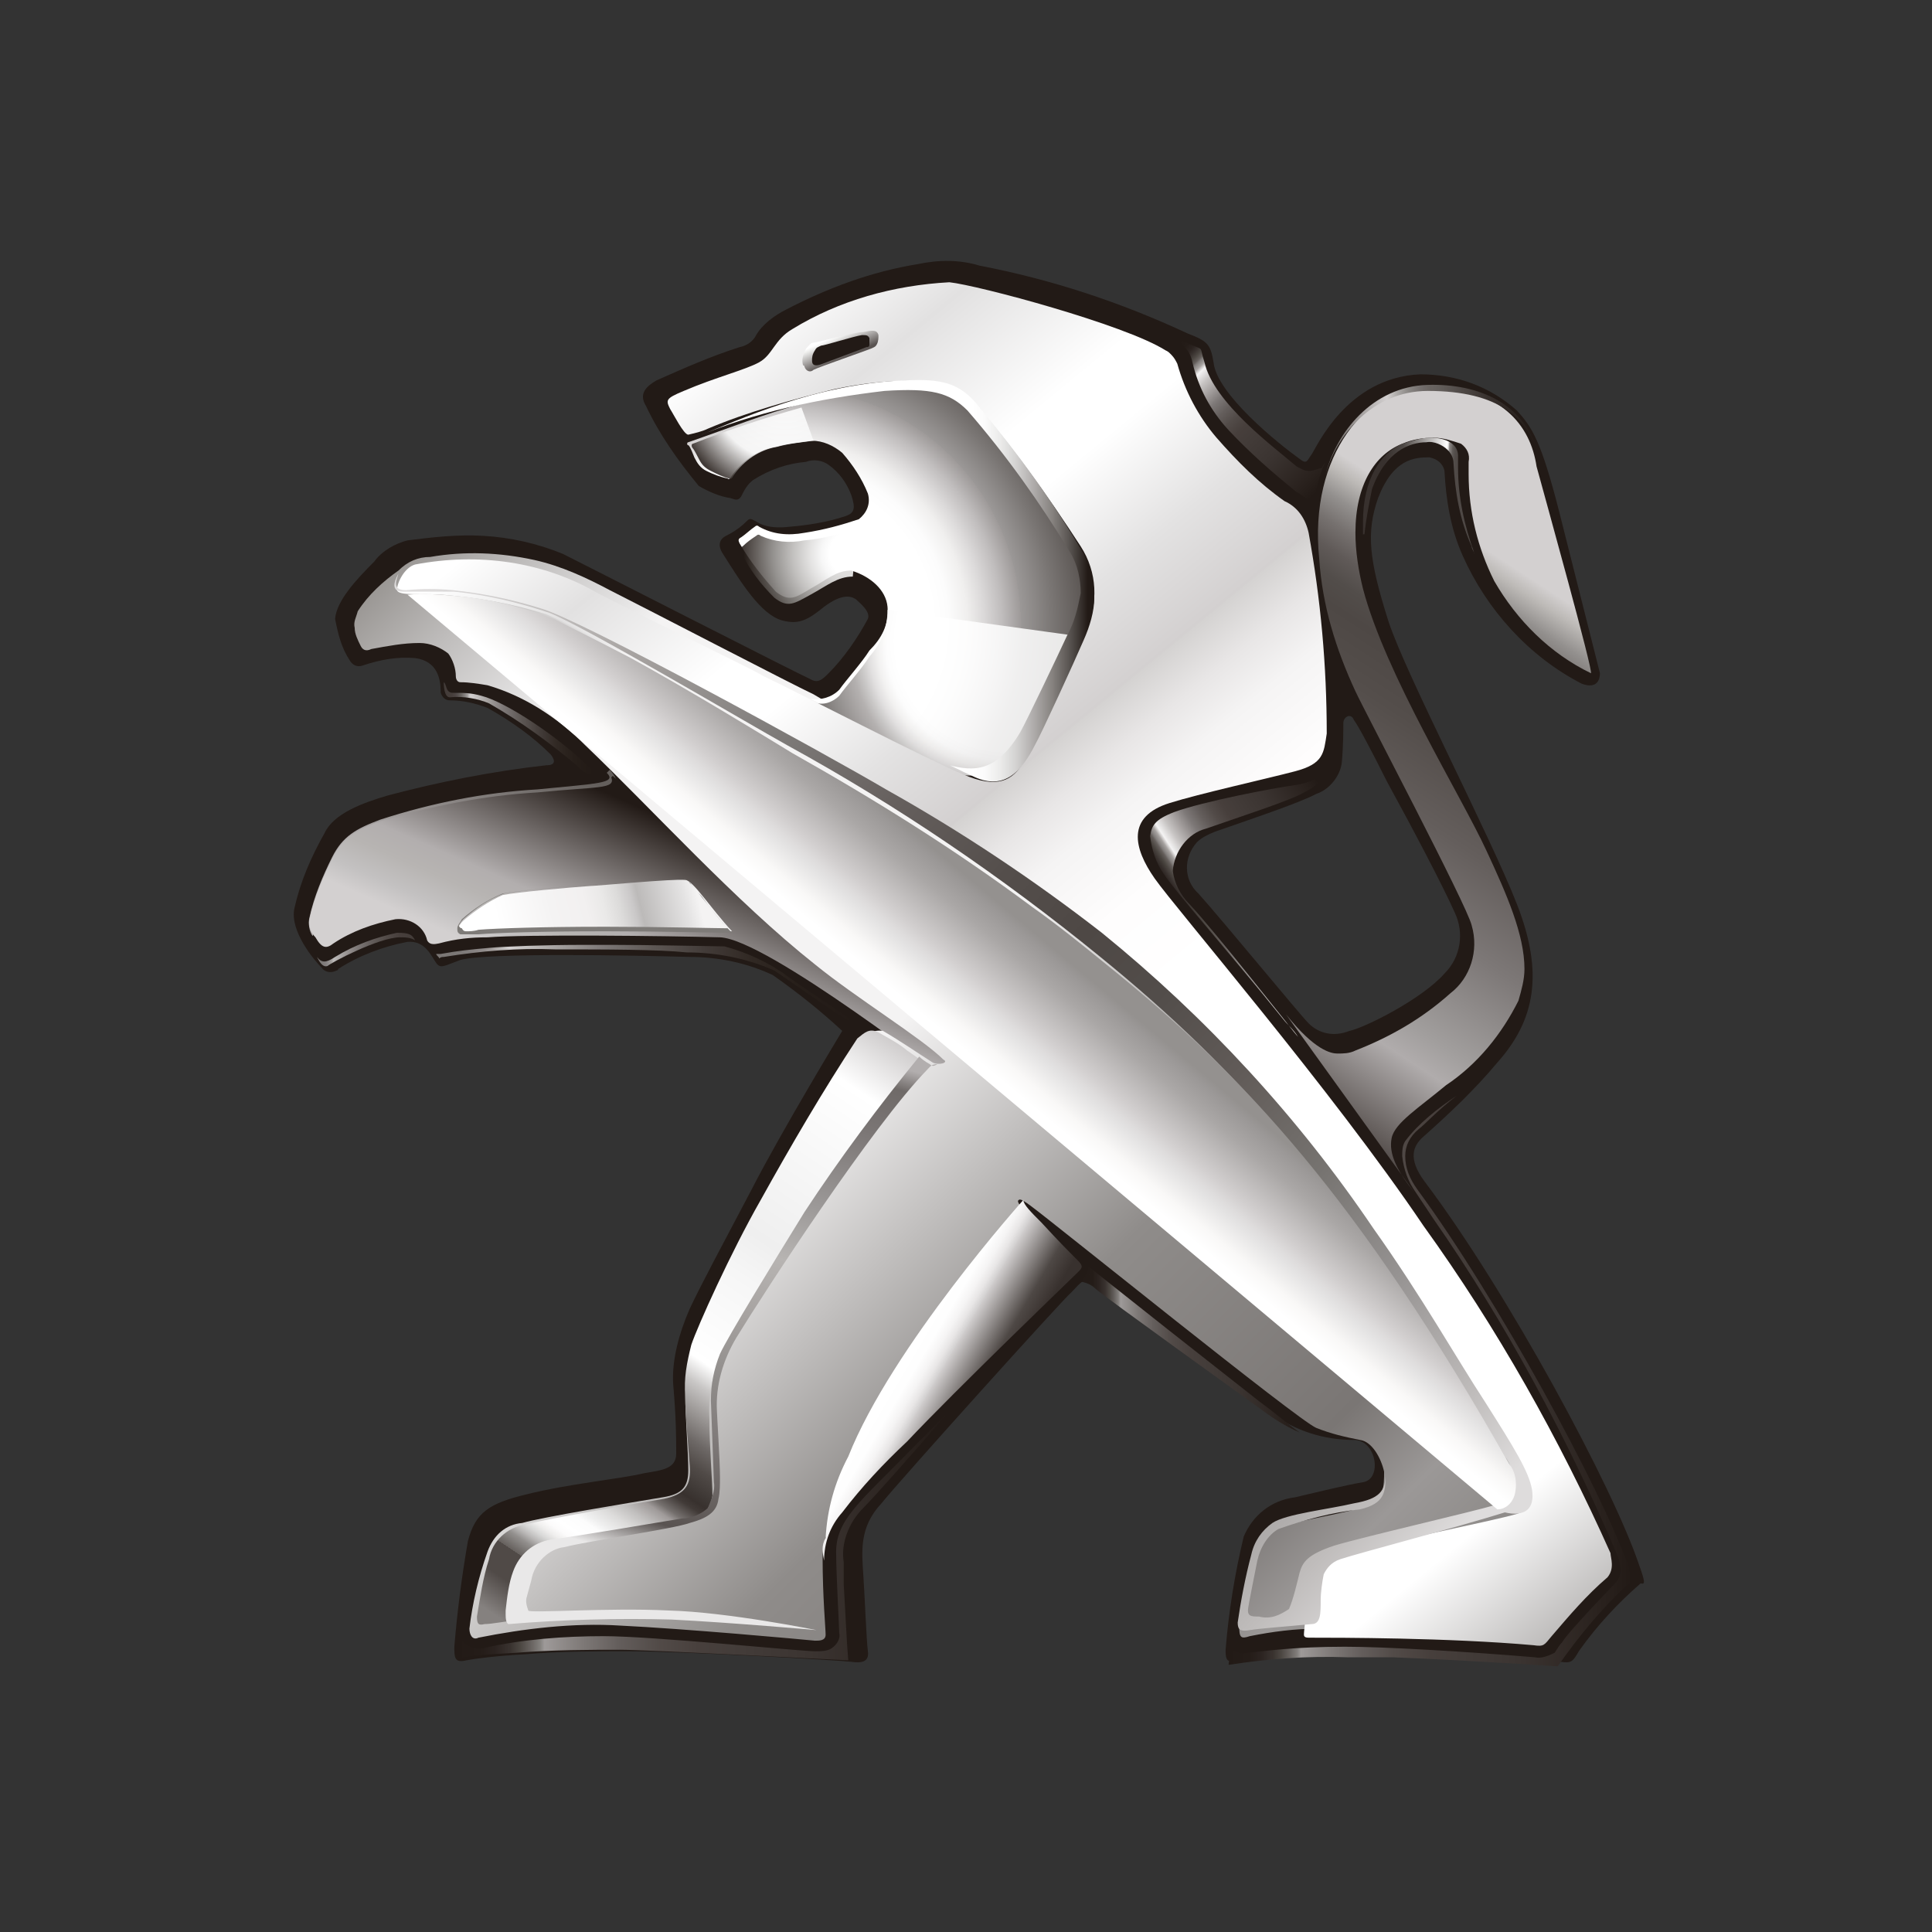 <?xml version="1.0" encoding="utf-8"?>
<!-- Generator: Adobe Illustrator 25.2.0, SVG Export Plug-In . SVG Version: 6.00 Build 0)  -->
<svg version="1.1" id="Capa_1" xmlns="http://www.w3.org/2000/svg" xmlns:xlink="http://www.w3.org/1999/xlink" x="0px" y="0px"
	 viewBox="0 0 128 128" style="enable-background:new 0 0 128 128;" xml:space="preserve">
<rect x="0" y="0" width="128" height="128" fill="#333333" stroke="none"/>
<style type="text/css">
	.st0{fill:#221A16;}
	.st1{fill:url(#SVGID_1_);}
	.st2{fill:url(#SVGID_2_);}
	.st3{fill:url(#SVGID_3_);}
	.st4{fill:url(#SVGID_4_);}
	.st5{fill:url(#SVGID_5_);}
	.st6{fill:url(#SVGID_6_);}
	.st7{opacity:0.85;fill:url(#SVGID_7_);enable-background:new    ;}
	.st8{opacity:0.85;fill:url(#SVGID_8_);enable-background:new    ;}
	.st9{opacity:0.85;fill:url(#SVGID_9_);enable-background:new    ;}
	.st10{fill:url(#SVGID_10_);}
	.st11{fill:#7E7B78;}
	.st12{fill:url(#SVGID_11_);}
	.st13{fill:url(#SVGID_12_);}
	.st14{fill:url(#SVGID_13_);}
	.st15{fill:url(#SVGID_14_);}
	.st16{fill:url(#SVGID_15_);}
	.st17{fill:url(#SVGID_16_);}
	.st18{fill:url(#SVGID_17_);}
	.st19{fill:url(#SVGID_18_);}
	.st20{fill:url(#SVGID_19_);}
	.st21{fill:url(#SVGID_20_);}
	.st22{fill:url(#SVGID_21_);}
	.st23{fill:url(#SVGID_22_);}
	.st24{fill:url(#SVGID_23_);}
	.st25{fill:url(#SVGID_24_);}
	.st26{fill:url(#SVGID_25_);}
	.st27{fill:url(#SVGID_26_);}
	.st28{fill:url(#SVGID_27_);}
</style>
<g id="Capa_1_1_">
	<path class="st0" d="M108.6,103.7c-1.7-5.1-8.7-18.1-14.2-25.4c-1.2-1.6-0.7-2.4-0.2-2.9c1.8-1.6,3.5-3.2,5-5
		c2.5-2.8,3.1-5.9,1.3-10.5S93.2,44.8,92,41.2c-1.3-4.1-1.5-5.9-0.7-8.2c1-2.6,2.4-2.7,3.4-2.7c0.5,0.1,0.9,0.4,1,0.9
		c0.1,1.9,0.4,3.8,1.2,5.6c1.6,3.6,4.4,6.7,7.9,8.5c1.1,0.4,1.2-0.4,1.2-0.7l-2.7-10.7c-1.2-4.7-1.8-5.6-2.8-6.7
		c-1.8-1.6-4-2.4-6.4-2.4c-4.9,0.2-6.9,4.9-7.2,5.3s-0.3,0.7-0.8,0.3c-1.4-1-5.5-4.3-5.7-6.4c-0.2-1.2-0.4-1.4-1.7-1.9
		c-4.5-2.1-9.1-3.6-13.8-4.5c-1.3-0.4-2.7-0.4-4.1-0.1c-3.1,0.5-6,1.6-8.7,3c-0.8,0.4-1.6,1-2,1.7c-0.2,0.4-0.6,0.7-1.1,0.8
		c-1.9,0.6-3.7,1.4-5.5,2.2c-0.7,0.4-1.2,0.9-0.7,1.7c0.9,1.9,2.1,3.6,3.5,5.3c0.7,0.4,1.4,0.7,2.1,0.8c0.3,0.1,0.5,0.2,0.7-0.1
		c0.2-0.4,0.4-0.8,0.8-1.1c1.1-0.7,2.3-1.1,3.5-1.2c0.5-0.2,1.1-0.1,1.5,0.2c0.7,0.5,1.2,1.2,1.5,2c0.3,0.9,0.2,1.2-0.4,1.4
		c-1.2,0.4-2.5,0.6-3.7,0.7c-1.7,0.2-2.2-0.4-2.3-0.4c-0.2-0.1-0.3-0.2-0.5,0c-0.4,0.4-0.8,0.7-1.4,1c-0.4,0.2-0.6,0.6-0.2,1.2
		c1.2,1.9,2.5,4,3.9,4.4c1.1,0.3,1.7,0,2.8-0.9c1.2-0.9,1.8-0.7,2.1-0.5c0.2,0.2,1,0.8,0.8,1.3c-0.7,1.3-1.6,2.6-2.6,3.6
		c-0.4,0.4-0.7,0.7-1.2,0.4c-0.9-0.4-14.6-7.4-16.4-8.3c-1.7-0.7-3.5-1.1-5.3-1.2c-1.7-0.1-3.4,0.1-5,0.3c-0.8,0.2-1.7,0.7-2.2,1.4
		c-1.2,1.2-2.5,2.6-2.6,3.8c0.2,1,0.4,1.9,1,2.8c0.2,0.3,0.5,0.4,0.8,0.3c1.2-0.4,2.3-0.6,3.5-0.5c1.5,0.2,1.7,1.4,1.7,2.3
		c0.1,0.3,0.3,0.5,0.6,0.5c0.9,0,1.7,0.2,2.5,0.5c1.6,0.9,3,1.9,4.2,3.1c0.3,0.4,0.3,0.7-0.3,0.7c-3.6,0.4-7.1,1.1-10.5,2
		c-1.7,0.5-3.6,1.2-4.2,2.5c-0.9,1.6-1.6,3.2-2,5c-0.3,1.5,1.3,3.4,1.8,3.9c0.2,0.3,0.6,0.4,1,0.2c0,0,0.1,0,0.1-0.1
		c1.4-0.9,3-1.5,4.6-1.8c1.2-0.1,1.6,1,1.9,1.4c0.3,0.4,0.5,0.2,1.6-0.2c1.8-0.5,11.6-0.3,15.2-0.2c1.9,0,3.8,0.4,5.5,1.2
		c1.7,1.2,3.2,2.4,4.6,3.7c0,0-4,6.6-6,10.5c-1.9,3.6-3.4,6.4-4.1,7.9c-0.7,1.6-1.2,3.4-1.1,5c0.2,2.3,0.2,3.6,0.2,4.6
		s-0.9,1.1-2.1,1.3c-1.7,0.4-5,0.7-7.8,1.4c-2.5,0.6-3.4,1.2-3.9,3.1c-0.4,2.3-0.7,4.6-0.9,7c0,0.7,0,1.1,0.8,0.9
		c0.5-0.1,2-0.3,3.9-0.4c2.3-0.2,4.9-0.2,6.8-0.2c3.6,0,14.1,0.6,14.8,0.7c0.7,0.1,1.2,0,1.1-0.7c-0.1-0.8-0.2-3.5-0.3-5
		c-0.1-1.6-0.3-3.2,1.2-4.8c1.2-1.5,12-13.5,12.6-14c0.6-0.6,0.9-1.2,1.7-0.4c0.8,0.7,9.7,7.2,11.5,8.4c1.6,1.2,3.5,1.8,5.5,1.8
		c1.5,0,1.9,2.6,0.6,2.8c-1.2,0.2-3.2,0.7-4.5,1c-1.6,0.2-2.8,1.2-3.4,2.6c-0.6,2.5-1,5-1.2,7.5c0,0.4,0,0.9,0.5,0.7
		c3.6-0.5,7.4-0.7,11.1-0.5c5,0.2,9.9,0.6,10.6,0.6c0.7,0.1,0.8,0,1.2-0.7c1.2-1.7,2.6-3.2,4.1-4.5C109,105,109,104.8,108.6,103.7z
		 M89.4,68.3c-1,0.4-2,0.2-2.7-0.5c-0.6-0.6-5.6-6.7-7.3-8.6c-1-0.9-1-2.4-0.1-3.4c0.3-0.3,0.7-0.5,1.2-0.7c2-0.7,5.6-1.9,6.7-2.5
		c0.9-0.3,1.6-1.2,1.7-2.1c0.1-1.1,0.1-2.2,0.1-2.6c0-0.4,0.5-0.7,0.7-0.2c0.3,0.4,1.2,2.1,2.2,4.1c1.7,3.1,3.7,6.9,4.5,8.7
		c0.6,1.3,0.4,2.9-0.7,4C94.2,66.2,90.4,68.1,89.4,68.3z"/>
	
		<linearGradient id="SVGID_1_" gradientUnits="userSpaceOnUse" x1="107.14" y1="222.153" x2="79.204" y2="179.371" gradientTransform="matrix(1 0 0 -1 0 252)">
		<stop  offset="0.2" style="stop-color:#D3D0D0"/>
		<stop  offset="0.22" style="stop-color:#BDBAB7"/>
		<stop  offset="0.25" style="stop-color:#93908E"/>
		<stop  offset="0.28" style="stop-color:#76716F"/>
		<stop  offset="0.31" style="stop-color:#605A58"/>
		<stop  offset="0.34" style="stop-color:#524D4A"/>
		<stop  offset="0.37" style="stop-color:#4E4845"/>
		<stop  offset="0.44" style="stop-color:#544E4B"/>
		<stop  offset="0.54" style="stop-color:#645E5C"/>
		<stop  offset="0.65" style="stop-color:#7D7877"/>
		<stop  offset="0.77" style="stop-color:#A19E9D"/>
		<stop  offset="0.81" style="stop-color:#B0ACAC"/>
		<stop  offset="1" style="stop-color:#221A16"/>
	</linearGradient>
	<path class="st1" d="M94.6,25.6L94.6,25.6c-4,0-7.9,4.5-7.2,11.4c0.2,3.1,1.1,6,2.4,8.8c0.6,1.3,7.4,14.2,7.7,15.5
		c0.5,1.7-0.1,3.5-1.4,4.5c-1.9,1.7-4,2.9-6.3,3.8c-0.4,0.2-0.8,0.2-1.2,0.2s-1.5-0.2-3.4-2.6L93.7,79c-1.2-1.5-1.7-2.6-1.5-3.6
		c0.2-1,1.8-2,3.6-3.5c2.1-1.4,3.7-3.4,4.8-5.6c0.2-0.7,0.4-1.4,0.4-2.1c0-2.3-1.2-5-2.5-7.8c-1.7-3.7-6.7-11.7-8.2-17.4
		c-0.3-1.2-0.5-2.5-0.5-3.7c0-3.2,1.3-5.2,3.1-5.9c0.7-0.3,1.4-0.4,2.1-0.4c0.6,0,1.2,0.2,1.8,0.4c0.4,0.3,0.6,0.7,0.5,1.2v0.1
		c0,0.1,0,0.4,0,0.7c0,2.5,0.6,4.9,1.7,7.1c1.5,2.6,3.7,4.8,6.4,6.1c0.2,0-3-11.5-3.6-13.7C101.4,28.2,99.5,25.7,94.6,25.6z"/>
	
		<linearGradient id="SVGID_2_" gradientUnits="userSpaceOnUse" x1="28.581" y1="191.124" x2="33.65" y2="202.719" gradientTransform="matrix(1 0 0 -1 0 252)">
		<stop  offset="3.000000e-02" style="stop-color:#B2AEAE"/>
		<stop  offset="0.2" style="stop-color:#B2AEAE"/>
		<stop  offset="0.99" style="stop-color:#645F5C"/>
	</linearGradient>
	<path class="st2" d="M40.2,51.2c0.7,0.7-0.6,0.7-4.6,1.1c-3.5,0.2-7,0.9-10.4,2c-1.6,0.6-2.5,1.1-3.2,2.5c-0.6,1.2-1.2,2.6-1.5,4
		c-0.1,0.4,0,0.9,0.2,1.2c0.2,0.2,0.5-7.4,10.4-7.9c8.7-0.4,10.9-1.3,9.3-3.1L40.2,51.2z"/>
	
		<linearGradient id="SVGID_3_" gradientUnits="userSpaceOnUse" x1="97.817" y1="218.966" x2="91.577" y2="219.551" gradientTransform="matrix(1 0 0 -1 0 252)">
		<stop  offset="0.2" style="stop-color:#4E4845"/>
		<stop  offset="0.26" style="stop-color:#504A47"/>
		<stop  offset="0.28" style="stop-color:#56514E"/>
		<stop  offset="0.3" style="stop-color:#615C59"/>
		<stop  offset="0.31" style="stop-color:#726D6A"/>
		<stop  offset="0.33" style="stop-color:#868280"/>
		<stop  offset="0.34" style="stop-color:#A09D9B"/>
		<stop  offset="0.34" style="stop-color:#BEBCBB"/>
		<stop  offset="0.35" style="stop-color:#E1E0DE"/>
		<stop  offset="0.36" style="stop-color:#FFFFFF"/>
		<stop  offset="0.82" style="stop-color:#4E4845"/>
		<stop  offset="1" style="stop-color:#38312E"/>
	</linearGradient>
	<path class="st3" d="M90.4,35.4c0.1-1,0.3-2,0.5-3c0.9-2.5,2.5-3.1,3.6-3.1c0.5-0.1,1.1,0.2,1.4,0.5c0.2,0.2,0.4,0.5,0.4,0.9
		c0.1,1.9,0.4,3.7,1.2,5.5c0,0.2,0.2,0.4,0.2,0.5c-0.7-1.9-1.1-3.8-1.1-5.7c0-0.4,0-0.8,0-0.8c0-0.9-1-1.2-1.8-1.2
		c-0.7,0-1.2,0.2-1.9,0.4c-1.4,0.6-2.6,2.3-2.6,5.2V35.4z"/>
	
		<linearGradient id="SVGID_4_" gradientUnits="userSpaceOnUse" x1="41.687" y1="184.974" x2="46.818" y2="196.719" gradientTransform="matrix(1 0 0 -1 0 252)">
		<stop  offset="0" style="stop-color:#D3D0D0"/>
		<stop  offset="0.11" style="stop-color:#C3C1C1"/>
		<stop  offset="0.25" style="stop-color:#B7B4B2"/>
		<stop  offset="0.37" style="stop-color:#B2AEAE"/>
		<stop  offset="0.99" style="stop-color:#221A16"/>
	</linearGradient>
	<path class="st4" d="M40.5,51.5c0.3,0.8-0.9,0.6-4.9,1c-3.5,0.2-7,0.9-10.4,1.9c-1.6,0.6-2.5,1.1-3.2,2.5c-0.6,1.2-1.2,2.6-1.5,4
		c-0.1,0.4,0.1,0.9,0.4,1.2c0.4,0.7,0.7,0.8,1.2,0.4c1.2-0.8,2.6-1.3,4.1-1.6c1-0.1,1.9,0.5,2.1,1.4c0.2,0.4,0.7,0.2,0.8,0.2
		c1.1-0.3,2.1-0.4,3.2-0.4c2.5-0.2,11.9-0.1,15.4,0c3.1,0.1,15.4,9.7,15.6,9.8l0.6-1.2C60,67.5,44.5,55.1,40.6,51.4L40.5,51.5
		L40.5,51.5z"/>
	
		<linearGradient id="SVGID_5_" gradientUnits="userSpaceOnUse" x1="91.629" y1="129.584" x2="-2.501043e-02" y2="222.832" gradientTransform="matrix(1 0 0 -1 0 252)">
		<stop  offset="8.000000e-02" style="stop-color:#8F8C8A"/>
		<stop  offset="0.12" style="stop-color:#9B9897"/>
		<stop  offset="0.17" style="stop-color:#7A7674"/>
		<stop  offset="0.31" style="stop-color:#8F8C8A"/>
		<stop  offset="0.47" style="stop-color:#F4F3F3"/>
		<stop  offset="0.7" style="stop-color:#F4F3F3"/>
		<stop  offset="0.72" style="stop-color:#E4E3E3"/>
		<stop  offset="0.77" style="stop-color:#BFBDBC"/>
		<stop  offset="0.84" style="stop-color:#837F7B"/>
		<stop  offset="0.84" style="stop-color:#7E7B78"/>
		<stop  offset="0.96" style="stop-color:#4E4845"/>
	</linearGradient>
	<path class="st5" d="M76.1,59.1c1.9,2.2,7.4,9.1,12.3,15.2c6.9,8.6,12.6,18,16.9,28.2c0.4,1.2,0.2,1.2-0.7,1.9
		c-1.5,1.2-1.2,1.7-2.3,3.6c-0.2,0.2-0.4,0.6-0.7,0.5c-1.1-0.1-8.9-0.7-14.2-0.6c-1.6,0-3.1,0.2-4.6,0.5c-0.6,0.2-0.7,0.1-0.7-0.7
		c0.2-1.7,0.6-3.2,1.1-4.8c0.3-1,1.2-1.7,2.1-1.9c1.1-0.3,4-0.8,5.2-1.2c1.2-0.3,1.2-1.4,1.2-2.3c-0.2-0.9-0.8-2-1.6-2.1
		c-1-0.2-1.9-0.4-2.9-0.8C86,94.1,69.8,81,68.3,79.9c-0.4-0.3-0.7-0.5-0.8-0.4c-0.2,0.1,0.2,0.5,0.4,0.7c0.2,0.2,2.7,2.8,3.3,3.4
		c0.5,0.5,0.2,0.6,0,0.7c-0.2,0.2-7.9,7.8-11.2,11.1c-3.2,3.3-5.5,5.2-5.5,7.8s0.2,4.7,0.2,5.1c0,0.4-0.4,0.4-0.7,0.4
		c-1-0.1-8.7-0.8-12.9-1c-3.1-0.2-6.4,0.2-9.4,0.8c-0.4,0.2-0.6-0.2-0.6-0.6c0.2-1.7,0.6-3.4,1.2-5.1c0.4-1.1,1.2-1.8,2.3-1.9
		c1.4-0.4,6.9-1.3,9.3-1.7c1.3-0.2,1.7-0.7,1.7-1.8c0-1.2-0.2-3.6-0.2-4.9c0-1.2,0.2-2.6,0.8-3.6c3-7,6.6-13.6,10.9-19.9
		c0.2-0.5,0.8-0.8,1.4-0.7c1.2,0.7,2.2,1.4,3.3,2.1c0.4,0.2,1.1,0,0.7-0.2c-1.4-1.4-5.8-4.1-8.5-6.3c-5.3-4.2-10.8-10.3-15.2-14.5
		c-1.9-1.9-4.1-3.3-6.5-4c-0.6-0.1-1.2-0.2-1.8-0.2c-0.2,0-0.3-0.2-0.3-0.4c0-0.5-0.2-1.1-0.5-1.5c-0.5-0.4-1.2-0.7-1.9-0.7
		c-1.1,0-2.1,0.2-3.2,0.4c-0.4,0.2-0.6,0-0.7-0.2c-0.2-0.4-0.4-0.8-0.4-1.2c-0.1-0.4,0.1-0.7,0.2-1.1c0.7-1.1,1.7-2,2.7-2.7
		c0.6-0.6,1.3-0.9,2.1-0.9c2.3-0.4,4.6-0.3,6.9,0.2c1.8,0.4,3.5,1.2,5,2c1.8,0.9,12.2,6.3,13.5,6.9L76.1,59.1z"/>
	
		<radialGradient id="SVGID_6_" cx="51.956" cy="210.647" r="20.899" gradientTransform="matrix(1 0 0 -1 0 252)" gradientUnits="userSpaceOnUse">
		<stop  offset="4.000000e-02" style="stop-color:#FFFFFF"/>
		<stop  offset="0.47" style="stop-color:#FFFFFF"/>
		<stop  offset="0.52" style="stop-color:#FCFCFC"/>
		<stop  offset="0.58" style="stop-color:#F0EFEE"/>
		<stop  offset="0.63" style="stop-color:#DCDADA"/>
		<stop  offset="0.69" style="stop-color:#C0BDBD"/>
		<stop  offset="0.75" style="stop-color:#9E9A99"/>
		<stop  offset="0.75" style="stop-color:#9B9897"/>
		<stop  offset="0.85" style="stop-color:#7A7674"/>
		<stop  offset="1" style="stop-color:#4E4845"/>
	</radialGradient>
	<path class="st6" d="M58.8,40.2c0.1,1.2-0.4,2.1-1.2,2.9c-0.5,0.8-1.5,1.9-2,2.6c-0.5,0.5-1.2,0.7-1.9,0.6c0,0,6,3.1,9.4,4.8
		c1.3,0.7,3.5,0,5-2.6c0.4-0.7,2.5-5.2,3.1-6.5c1-1.7,1-3.7,0.1-5.5c-1.9-3.3-4.1-6.4-6.6-9.2c-0.9-1.2-2.3-1.7-3.7-1.7
		c-2.6-0.1-5.2,0.3-7.7,1.1c-2.6,0.7-5.1,1.7-7.7,2.6c-0.1,0-0.1,0.2,0,0.2s0.4,0.8,0.4,0.8c0.2,0.4,0.4,0.7,0.8,0.9
		c0.4,0.2,0.9,0.4,1.4,0.5c0.1,0.1,0.2,0,0.3-0.2c0.7-1,1.7-1.7,2.9-1.9c0.7-0.2,1.6-0.3,2.4-0.4c0.7,0,1.4,0.3,2,0.8
		c0.7,0.8,1.3,1.7,1.7,2.7c0.2,0.7-0.1,1.3-0.6,1.7c-1.2,0.4-2.3,0.7-3.6,0.9c-1.1,0.2-2.1,0.1-3-0.4c-0.1-0.1-0.2-0.1-0.3,0
		c-0.3,0.2-0.6,0.5-0.9,0.7c-0.2,0.1-0.2,0.2-0.1,0.4c0.7,1.2,1.5,2.2,2.4,3.2c0.9,0.7,1.3,0.4,2.3-0.2c1.1-0.6,1.7-1.2,2.7-1.2
		C57.7,38.2,58.7,39.1,58.8,40.2z"/>
	
		<radialGradient id="SVGID_7_" cx="56.639" cy="205.876" r="7.373" gradientTransform="matrix(1 0 0 -0.96 0 234.31)" gradientUnits="userSpaceOnUse">
		<stop  offset="4.000000e-02" style="stop-color:#FFFFFF"/>
		<stop  offset="0.23" style="stop-color:#FFFFFF"/>
		<stop  offset="0.3" style="stop-color:#F6F6F6"/>
		<stop  offset="0.41" style="stop-color:#DEDDDC"/>
		<stop  offset="0.56" style="stop-color:#B7B5B3"/>
		<stop  offset="0.74" style="stop-color:#807D7A"/>
		<stop  offset="0.93" style="stop-color:#3C3531"/>
		<stop  offset="1" style="stop-color:#221A16"/>
	</radialGradient>
	<path class="st7" d="M56.8,35c-1.2,0.4-2.3,0.7-3.5,0.8c-1,0.2-2,0.1-2.9-0.3c-0.1-0.1-0.2-0.1-0.3,0c-0.3,0.2-0.6,0.4-0.9,0.7
		c-0.2,0.1-0.2,0.2-0.1,0.4c0.6,1.2,1.3,2.1,2.2,3c0.9,0.7,1.3,0.4,2.4-0.2c1.1-0.6,1.8-1.2,2.8-1.2L56.8,35z"/>
	
		<radialGradient id="SVGID_8_" cx="52.031" cy="226.452" r="8.681" gradientTransform="matrix(1 0 0 -1 0 252)" gradientUnits="userSpaceOnUse">
		<stop  offset="0.23" style="stop-color:#FFFFFF"/>
		<stop  offset="0.57" style="stop-color:#F6F6F6"/>
		<stop  offset="0.86" style="stop-color:#221A16"/>
	</radialGradient>
	<path class="st8" d="M53.1,27c-2.5,0.7-4.9,1.5-7.2,2.4c-0.1,0-0.1,0.2,0,0.3c0.1,0.1,0.4,0.7,0.4,0.7c0.2,0.4,0.4,0.6,0.8,0.8
		c0.4,0.2,0.8,0.4,1.2,0.5c0.1,0.1,0.2,0,0.3-0.2c0.7-1,1.7-1.7,2.9-1.9c0.7-0.2,1.6-0.3,2.4-0.4L53.1,27z"/>
	
		<radialGradient id="SVGID_9_" cx="66.578" cy="209.514" r="29.231" gradientTransform="matrix(1 0 0 -1 0 252)" gradientUnits="userSpaceOnUse">
		<stop  offset="4.000000e-02" style="stop-color:#FFFFFF"/>
		<stop  offset="0.25" style="stop-color:#FFFFFF"/>
		<stop  offset="0.27" style="stop-color:#FCFCFC"/>
		<stop  offset="0.29" style="stop-color:#F0EFEE"/>
		<stop  offset="0.31" style="stop-color:#DCDADA"/>
		<stop  offset="0.33" style="stop-color:#C0BEBD"/>
		<stop  offset="0.35" style="stop-color:#A7A3A2"/>
		<stop  offset="0.41" style="stop-color:#7A7674"/>
		<stop  offset="0.47" style="stop-color:#4E4845"/>
		<stop  offset="0.86" style="stop-color:#4E4845"/>
	</radialGradient>
	<path class="st9" d="M58.8,40.4c0,1.2-0.4,2.2-1.2,3.1c-0.5,0.8-1.5,1.9-2,2.6c-0.4,0.4-1.1,0.7-1.7,0.4c0,0,5.6,2.9,9.2,4.6
		c1.3,0.7,3.4,0.2,4.9-2.5c0.4-0.6,2.5-5.2,3.1-6.5L58.8,40.4z"/>
	
		<linearGradient id="SVGID_10_" gradientUnits="userSpaceOnUse" x1="46.147" y1="192.91" x2="31.836" y2="189.323" gradientTransform="matrix(1 0 0 -1 0 252)">
		<stop  offset="0" style="stop-color:#F4F3F3"/>
		<stop  offset="6.000000e-02" style="stop-color:#E4E3E3"/>
		<stop  offset="0.26" style="stop-color:#BCBAB9"/>
		<stop  offset="0.29" style="stop-color:#CAC8C8"/>
		<stop  offset="0.35" style="stop-color:#DCDBDA"/>
		<stop  offset="0.42" style="stop-color:#EAE9E8"/>
		<stop  offset="0.5" style="stop-color:#F2F0F0"/>
		<stop  offset="0.65" style="stop-color:#F4F3F3"/>
		<stop  offset="0.9" style="stop-color:#FFFFFF"/>
	</linearGradient>
	<path class="st10" d="M30.6,61.8c-0.3-0.2-0.3-0.4,0.1-0.8c0.8-0.7,1.7-1.3,2.6-1.7c1-0.2,4.4-0.5,5.8-0.6c0.4,0,5.6-0.5,6.3-0.4
		c0.5,0,1.7,1.9,3.1,3.4c-0.2,0-4.8-0.1-8.7-0.1c-3.7,0-6.9,0.2-8.1,0.2C31.3,61.9,31,61.9,30.6,61.8z"/>
	<path class="st11" d="M30.5,61.9L30.5,61.9L30.5,61.9c-0.2-0.1-0.2-0.2-0.2-0.4l0,0c0-0.2,0.2-0.4,0.3-0.6l0,0
		c0.8-0.7,1.7-1.3,2.7-1.7l0,0c1-0.2,4.4-0.5,5.9-0.6l0,0c0.4,0,5.5-0.4,6.1-0.4l0,0c0.2,0.1,0.4,0.2,0.5,0.4l0,0
		c0.2,0.2,0.4,0.5,0.7,0.8l0,0c0.5,0.7,1.2,1.6,1.9,2.3l0,0l0.1,0.1h-0.2c-0.6,0-4.5-0.1-8-0.1h-0.5c-3.7,0-6.9,0.1-8.1,0.2l0,0
		c-0.3,0-0.6,0-0.8,0l0,0C30.7,61.9,30.6,61.9,30.5,61.9L30.5,61.9z M30.9,61.7c0.2,0,0.5,0,0.8-0.1l0,0c1.2-0.1,4.5-0.2,8.1-0.2
		h0.5c3.4,0,7.2,0.1,7.9,0.1l0,0c-1.1-1.2-1.9-2.4-2.5-3l0,0c-0.1-0.2-0.3-0.2-0.4-0.3l0,0c-0.7,0-5.7,0.4-6.1,0.4l0,0
		c-1.4,0.1-4.9,0.4-5.8,0.6l0,0c-1.1,0.4-1.9,1-2.7,1.7l0,0c-0.2,0.2-0.2,0.3-0.3,0.4l0,0c0,0.1,0.1,0.2,0.2,0.2l0,0
		C30.7,61.7,30.8,61.7,30.9,61.7L30.9,61.7z"/>
	
		<linearGradient id="SVGID_11_" gradientUnits="userSpaceOnUse" x1="227.928" y1="4.211" x2="377.521" y2="-178.038" gradientTransform="matrix(0.44 0 0 -0.44 -54.05 26.06)">
		<stop  offset="0" style="stop-color:#FFFFFF"/>
		<stop  offset="7.000000e-02" style="stop-color:#E2E1E1"/>
		<stop  offset="0.16" style="stop-color:#FFFFFF"/>
		<stop  offset="0.2" style="stop-color:#FFFFFF"/>
		<stop  offset="0.27" style="stop-color:#E3E2E2"/>
		<stop  offset="0.33" style="stop-color:#D3D0D0"/>
		<stop  offset="0.33" style="stop-color:#D4D2D1"/>
		<stop  offset="0.36" style="stop-color:#E8E6E6"/>
		<stop  offset="0.39" style="stop-color:#F5F4F4"/>
		<stop  offset="0.44" style="stop-color:#FEFDFD"/>
		<stop  offset="0.5" style="stop-color:#FFFFFF"/>
		<stop  offset="0.89" style="stop-color:#FFFFFF"/>
		<stop  offset="0.98" style="stop-color:#BAB8B7"/>
	</linearGradient>
	<path class="st12" d="M106.7,102.9c-3.4-7.6-7.5-14.9-12.4-21.7c-6-8.9-16.4-21-17.8-23c-1.4-2-1.9-4.1,1-5
		c1.9-0.6,6.4-1.6,8.3-2.1c1.9-0.5,1.9-1.2,2.1-2.5c0-4.5-0.4-8.9-1.2-13.3c-0.2-0.9-0.7-1.7-1.6-2.1c-1.7-1.2-3.1-2.6-4.5-4.2
		c-1.2-1.4-2.1-3.1-2.6-4.9c-0.1-0.2-0.2-0.4-0.4-0.6c-0.2-0.2-0.2-0.2-0.4-0.3c-2.7-1.7-12.4-4.3-14.3-4.5
		c-3.7,0.2-7.3,1.2-10.4,3.1c-1.2,0.7-1.3,1.7-2.2,2.2c-0.9,0.5-2.9,1-5,1.9c-1.2,0.5-1.2,0.6-0.9,1.2c0.2,0.3,0.9,1.7,1.2,1.7
		c0.4-0.1,0.9-0.2,1.3-0.4c2.6-1.1,5.5-1.9,8.3-2.6c3.7-0.8,7.8-0.9,9.2,0.7c2.6,3,5,6.3,7.2,9.7c1.1,1.7,1.2,3.8,0.3,5.6
		c-1.2,3-2.6,5.9-4.1,8.7c-0.7,1.2-1.7,1.8-4,0.8c-2.2-0.9-11.3-5.6-13.2-6.5c-1.2-0.7-6.9-3.4-11-5.5c-3.6-2.1-7.9-2.7-12.1-1.9
		c-0.7,0.2-1.2,1.2-1.2,1.7c0.1,0.4,1.7,0.2,3,0.3c2.4,0.2,4.7,0.6,6.9,1.3c2.2,0.9,13.6,7,16.4,8.6c21.8,11.8,31.1,19.5,48,47.8
		c0.7,1.2,1.2,2.8-0.1,3.2c-1.7,0.5-8.9,1.9-11.1,2.6c-1.9,0.6-2.1,0.7-2.3,1.7c-0.4,1.2-0.6,2.3-0.7,3.5c0,0.2-0.1,0.4,0.3,0.4
		c2,0,9.3,0,14.9,0.5c0.7,0.1,0.7,0,1.2-0.6c1.2-1.4,2.3-2.7,3.7-3.9C107,103.9,106.7,103.2,106.7,102.9z"/>
	
		<linearGradient id="SVGID_12_" gradientUnits="userSpaceOnUse" x1="28.87" y1="213.433" x2="95.877" y2="149.79" gradientTransform="matrix(1 0 0 -1 0 252)">
		<stop  offset="0" style="stop-color:#DEDCDC"/>
		<stop  offset="2.000000e-02" style="stop-color:#D8D6D6"/>
		<stop  offset="0.14" style="stop-color:#A6A2A0"/>
		<stop  offset="0.25" style="stop-color:#7F7C7A"/>
		<stop  offset="0.35" style="stop-color:#655F5D"/>
		<stop  offset="0.44" style="stop-color:#544E4B"/>
		<stop  offset="0.51" style="stop-color:#4E4845"/>
		<stop  offset="0.58" style="stop-color:#524D4A"/>
		<stop  offset="0.66" style="stop-color:#615B58"/>
		<stop  offset="0.75" style="stop-color:#767370"/>
		<stop  offset="0.84" style="stop-color:#959291"/>
		<stop  offset="0.94" style="stop-color:#BFBCBB"/>
		<stop  offset="1" style="stop-color:#DEDCDC"/>
	</linearGradient>
	<path class="st13" d="M101.5,98.7c-0.2-1.2-1.2-2.8-3.1-5.8c-1.9-2.9-4.2-7-7.4-11.5c-5-7.4-11.1-14-18-19.6
		c-4.5-3.5-9.3-6.7-14.3-9.5C54.8,50,38.4,41,35.8,40.3c-1.9-0.6-3.9-1-5.8-1.2c-1.1-0.1-2-0.1-3.1,0c-1,0-0.6-0.7-0.5-1.1
		c-0.1,0.2-0.7,1.2,0.3,1.2c0.7,0,2.2,0,3.4,0c2.1,0.2,4.2,0.7,6.3,1.4c2.3,0.9,13.1,7.3,15.8,8.8c7.3,4,14.2,8.7,20.7,14
		c9.1,7.4,16.9,15.9,26.8,33.1c0.4,0.5,0.6,1.2,0.6,1.8s-0.4,1.2-1.2,1.4c-1.7,0.5-8.7,2.1-10.7,2.7c-1.8,0.6-2.1,1.1-2.3,1.8
		c-0.2,0.8-0.4,1.7-0.7,2.4c-0.6,0.4-1.2,0.7-2,0.5c-0.5,0-0.8,0-0.7-0.6c0.1-0.6,0.4-2.1,0.6-3.1c0.2-0.9,0.7-1.7,1.4-2.1
		c1.7-0.6,3.5-1.1,5.4-1.3c1.7-0.4,1.7-1.2,1.7-2.4c0,1.2-0.4,1.7-2.1,2c-1.7,0.4-4.5,0.7-5.4,1.3c-0.7,0.5-1.2,1.2-1.4,2.1
		c-0.4,1.5-0.7,3.1-0.9,4.5c0,0.5,0.2,0.6,0.8,0.5c0.6-0.1,1.9-0.2,4.1-0.4c0.6,0,0.6-0.7,0.6-1.6c0-0.5,0.1-1.2,0.2-1.7
		c0.2-0.4,0.5-0.8,1.1-1c1.2-0.4,7.7-2.1,10.9-3.1C101,100.5,101.7,100,101.5,98.7z"/>
	
		<linearGradient id="SVGID_13_" gradientUnits="userSpaceOnUse" x1="61.115" y1="182.55" x2="35.01" y2="143.518" gradientTransform="matrix(1 0 0 -1 0 252)">
		<stop  offset="0" style="stop-color:#C8C5C5"/>
		<stop  offset="0.1" style="stop-color:#FFFFFF"/>
		<stop  offset="0.35" style="stop-color:#EFEFEF"/>
		<stop  offset="0.41" style="stop-color:#F6F6F6"/>
		<stop  offset="0.54" style="stop-color:#FFFFFF"/>
		<stop  offset="0.57" style="stop-color:#C9C7C6"/>
		<stop  offset="0.61" style="stop-color:#95918F"/>
		<stop  offset="0.64" style="stop-color:#6D6866"/>
		<stop  offset="0.67" style="stop-color:#504A47"/>
		<stop  offset="0.7" style="stop-color:#3D3734"/>
		<stop  offset="0.71" style="stop-color:#38312E"/>
		<stop  offset="0.72" style="stop-color:#413A37"/>
		<stop  offset="0.74" style="stop-color:#746F6D"/>
		<stop  offset="0.75" style="stop-color:#9F9A99"/>
		<stop  offset="0.77" style="stop-color:#C1BFBE"/>
		<stop  offset="0.79" style="stop-color:#DCDBDA"/>
		<stop  offset="0.81" style="stop-color:#EFEFEF"/>
		<stop  offset="0.82" style="stop-color:#FCFCFC"/>
		<stop  offset="0.84" style="stop-color:#FFFFFF"/>
		<stop  offset="0.85" style="stop-color:#FCFBFB"/>
		<stop  offset="0.86" style="stop-color:#EFEEED"/>
		<stop  offset="0.87" style="stop-color:#D8D8D7"/>
		<stop  offset="0.88" style="stop-color:#BAB8B7"/>
		<stop  offset="0.89" style="stop-color:#93908E"/>
		<stop  offset="0.91" style="stop-color:#66615E"/>
		<stop  offset="0.91" style="stop-color:#504A47"/>
		<stop  offset="0.95" style="stop-color:#504A47"/>
		<stop  offset="1" style="stop-color:#85817F"/>
	</linearGradient>
	<path class="st14" d="M58.2,68.4c0.7,0.4,1.3,0.7,1.9,1.2l1,0.7c-4.8,5.9-9.1,12.3-13,18.8c-0.8,1.5-1.2,3.1-1.1,4.9
		c0,1.9,0.2,4.1,0.2,5.1c-0.2,1.1-0.8,1.5-1.9,1.8s-7.4,1.2-8.7,1.7c-1.1,0.2-1.9,1.2-1.9,2.1c-0.2,1-0.3,1.7-0.4,2
		c-0.2,0.4,0,0.7-0.4,0.7c-0.4,0-1.3,0.2-1.8,0.2c-0.4,0.1-0.5,0-0.5-0.5c0.2-1.2,0.4-2.6,0.8-3.8c0.2-1.2,1.2-2.1,2.4-2.3
		c1.6-0.4,7.9-1.5,9.2-1.7c1.4-0.3,1.8-0.9,1.7-2.2c-0.1-1.3-0.3-3.4-0.3-4.6c-0.1-1.2,0.1-2.2,0.4-3.4c0.4-1.2,2.6-6.1,4.6-9.6
		c2-3.6,4.1-7.2,6.4-10.7C57.3,68.4,57.6,68.1,58.2,68.4z"/>
	
		<linearGradient id="SVGID_14_" gradientUnits="userSpaceOnUse" x1="58.221" y1="162.3" x2="65.121" y2="158.24" gradientTransform="matrix(1 0 0 -1 0 252)">
		<stop  offset="0.2" style="stop-color:#FFFFFF"/>
		<stop  offset="0.32" style="stop-color:#FEFEFE"/>
		<stop  offset="0.4" style="stop-color:#F5F4F4"/>
		<stop  offset="0.46" style="stop-color:#E8E6E6"/>
		<stop  offset="0.51" style="stop-color:#D4D2D2"/>
		<stop  offset="0.52" style="stop-color:#CFCCCC"/>
		<stop  offset="0.84" style="stop-color:#4E4845"/>
		<stop  offset="0.95" style="stop-color:#3F3835"/>
		<stop  offset="1" style="stop-color:#38312E"/>
	</linearGradient>
	<path class="st15" d="M54.6,103.4c0-1.2,0.4-2.3,1.2-3.2c1.3-1.7,2.7-3.2,4.3-4.7c3.2-3.4,11-10.9,11.3-11.2s0.4-0.4,0-0.8
		c-0.7-0.7-1.2-1.2-2.4-2.5c-0.7-0.7-1.2-1.2-1.2-1.5c0,0-8.7,9.7-11.6,17c-0.9,1.7-1.4,3.5-1.5,5.4
		C54.4,102.4,54.5,102.9,54.6,103.4z"/>
	
		<linearGradient id="SVGID_15_" gradientUnits="userSpaceOnUse" x1="62.125" y1="180.836" x2="69.374" y2="189.517" gradientTransform="matrix(1 0 0 -1 0 252)">
		<stop  offset="2.000000e-02" style="stop-color:#FFFFFF"/>
		<stop  offset="0.18" style="stop-color:#FFFFFF"/>
		<stop  offset="0.21" style="stop-color:#FFFFFF"/>
		<stop  offset="0.31" style="stop-color:#F9F8F7"/>
		<stop  offset="0.46" style="stop-color:#E3E2E2"/>
		<stop  offset="0.5" style="stop-color:#DEDCDC"/>
		<stop  offset="0.57" style="stop-color:#D2CFCF"/>
		<stop  offset="0.82" style="stop-color:#AAA7A6"/>
		<stop  offset="0.95" style="stop-color:#9B9897"/>
		<stop  offset="1" style="stop-color:#94918F"/>
	</linearGradient>
	<path class="st16" d="M27,39.4c1.2-0.1,2.2,0,3.4,0.1c2.1,0.2,4.2,0.7,6.3,1.5c0.8,0.4,2.8,1.4,5.1,2.6c4,2.2,8.9,5.2,10.7,6.3
		c5.5,3.1,10.8,6.4,15.9,10.2c1.7,1.2,3.3,2.5,4.9,3.8c9.2,7.4,16.7,15.5,26.7,33.1c0.4,0.5,0.5,1.2,0.4,1.8
		c-0.1,0.7-0.6,1.2-1.2,1.2L27,39.4z"/>
	
		<linearGradient id="SVGID_16_" gradientUnits="userSpaceOnUse" x1="77.986" y1="229.256" x2="87.427" y2="219.603" gradientTransform="matrix(1 0 0 -1 0 252)">
		<stop  offset="0" style="stop-color:#221A16"/>
		<stop  offset="4.000000e-02" style="stop-color:#241C18"/>
		<stop  offset="7.000000e-02" style="stop-color:#2B2320"/>
		<stop  offset="9.000000e-02" style="stop-color:#39322F"/>
		<stop  offset="0.11" style="stop-color:#4B4641"/>
		<stop  offset="0.13" style="stop-color:#655F5C"/>
		<stop  offset="0.14" style="stop-color:#827E7C"/>
		<stop  offset="0.16" style="stop-color:#A6A2A0"/>
		<stop  offset="0.17" style="stop-color:#CFCCCB"/>
		<stop  offset="0.18" style="stop-color:#F4F3F3"/>
		<stop  offset="0.23" style="stop-color:#C7C4C3"/>
		<stop  offset="0.29" style="stop-color:#9F9A99"/>
		<stop  offset="0.34" style="stop-color:#7D7877"/>
		<stop  offset="0.4" style="stop-color:#645E5C"/>
		<stop  offset="0.46" style="stop-color:#524B48"/>
		<stop  offset="0.52" style="stop-color:#473F3C"/>
		<stop  offset="0.58" style="stop-color:#433C39"/>
		<stop  offset="0.72" style="stop-color:#3B3431"/>
		<stop  offset="0.93" style="stop-color:#29211D"/>
		<stop  offset="1" style="stop-color:#221A16"/>
	</linearGradient>
	<path class="st17" d="M86.7,31.2L86.7,31.2c-0.3,0-0.6-0.2-0.8-0.3c-1.4-1.2-5.5-4.2-6.1-6.9c-0.4-1.2,0.1-0.7-1.2-1.3
		c-0.4-0.2-0.7-0.3-1.1-0.4l0.4,0.2c0.2,0.1,0.4,0.2,0.5,0.4c0.3,0.3,0.5,0.6,0.6,1.1c0.4,1.7,1.2,3.2,2.4,4.5
		c1.4,1.5,2.9,2.8,4.5,4.1c0.4,0.2,0.7,0.5,1.1,0.8c0.2-1,0.4-1.9,0.8-2.8c-0.1,0.2-0.2,0.3-0.2,0.4C87.4,31,87.1,31.2,86.7,31.2z"
		/>
	
		<linearGradient id="SVGID_17_" gradientUnits="userSpaceOnUse" x1="79.217" y1="189.147" x2="89.966" y2="196.196" gradientTransform="matrix(1 0 0 -1 0 252)">
		<stop  offset="0" style="stop-color:#221A16"/>
		<stop  offset="4.000000e-02" style="stop-color:#241C18"/>
		<stop  offset="7.000000e-02" style="stop-color:#2B2320"/>
		<stop  offset="9.000000e-02" style="stop-color:#39322F"/>
		<stop  offset="0.11" style="stop-color:#4B4641"/>
		<stop  offset="0.13" style="stop-color:#655F5C"/>
		<stop  offset="0.14" style="stop-color:#827E7C"/>
		<stop  offset="0.16" style="stop-color:#A6A2A0"/>
		<stop  offset="0.17" style="stop-color:#CFCCCB"/>
		<stop  offset="0.18" style="stop-color:#F4F3F3"/>
		<stop  offset="0.23" style="stop-color:#C7C4C3"/>
		<stop  offset="0.29" style="stop-color:#9F9A99"/>
		<stop  offset="0.34" style="stop-color:#7D7877"/>
		<stop  offset="0.4" style="stop-color:#645E5C"/>
		<stop  offset="0.46" style="stop-color:#524B48"/>
		<stop  offset="0.52" style="stop-color:#473F3C"/>
		<stop  offset="0.58" style="stop-color:#433C39"/>
		<stop  offset="0.72" style="stop-color:#3B3431"/>
		<stop  offset="0.93" style="stop-color:#29211D"/>
		<stop  offset="1" style="stop-color:#221A16"/>
	</linearGradient>
	<path class="st18" d="M77.8,53.8c-1.3,0.5-1.5,0.9-1.6,1.6l0,0c0.1,0.9,0.4,1.8,0.9,2.5c0.7,1.1,4.1,4.9,7.9,9.6
		c0.3,0.4,0.7,0.7,1,1.2c-0.2-0.2-5.5-7-7.2-8.8c-0.6-0.6-1-1.4-1.1-2.2c0.1-1.3,1-2.5,2.2-2.8c2-0.7,5.7-1.9,6.5-2.4
		c0.8-0.4,1.1-0.7,1.2-1.2c-0.5,0.4-1.1,0.6-1.7,0.7C84.4,52.2,79.7,53.1,77.8,53.8z"/>
	
		<linearGradient id="SVGID_18_" gradientUnits="userSpaceOnUse" x1="87.813" y1="223.558" x2="101.938" y2="223.558" gradientTransform="matrix(1 0 0 -1 0 252)">
		<stop  offset="0" style="stop-color:#645F5C"/>
		<stop  offset="0.29" style="stop-color:#D3D0D0"/>
		<stop  offset="0.29" style="stop-color:#D2CFCE"/>
		<stop  offset="0.34" style="stop-color:#AAA7A5"/>
		<stop  offset="0.39" style="stop-color:#8B8885"/>
		<stop  offset="0.44" style="stop-color:#76716F"/>
		<stop  offset="0.49" style="stop-color:#696461"/>
		<stop  offset="0.53" style="stop-color:#645F5C"/>
		<stop  offset="0.76" style="stop-color:#38312E"/>
		<stop  offset="1" style="stop-color:#221A16"/>
	</linearGradient>
	<path class="st19" d="M87.8,31.5c0.7-2.6,3.1-5.6,6.8-5.6c4.7,0,6.7,1.8,7.4,4.5c-0.8-3.7-4.1-5-7.4-4.9
		C90.9,25.6,88.5,28.7,87.8,31.5z"/>
	
		<linearGradient id="SVGID_19_" gradientUnits="userSpaceOnUse" x1="30.223" y1="150.206" x2="62.768" y2="150.206" gradientTransform="matrix(1 0 0 -1 0 252)">
		<stop  offset="0" style="stop-color:#221A16"/>
		<stop  offset="5.000000e-02" style="stop-color:#241C18"/>
		<stop  offset="8.000000e-02" style="stop-color:#2B2320"/>
		<stop  offset="0.11" style="stop-color:#39322F"/>
		<stop  offset="0.13" style="stop-color:#4B4641"/>
		<stop  offset="0.15" style="stop-color:#645F5C"/>
		<stop  offset="0.17" style="stop-color:#817E7B"/>
		<stop  offset="0.18" style="stop-color:#9E9A99"/>
		<stop  offset="0.26" style="stop-color:#7D7876"/>
		<stop  offset="0.33" style="stop-color:#645E5C"/>
		<stop  offset="0.41" style="stop-color:#524B48"/>
		<stop  offset="0.5" style="stop-color:#473F3C"/>
		<stop  offset="0.58" style="stop-color:#433C39"/>
		<stop  offset="0.72" style="stop-color:#3B3431"/>
		<stop  offset="0.93" style="stop-color:#29211D"/>
		<stop  offset="1" style="stop-color:#221A16"/>
	</linearGradient>
	<path class="st20" d="M57.2,99.9c0.7-0.7,3.1-3.4,5.6-6.3c-0.8,0.8-1.7,1.7-2.2,2.2c-3.6,3.7-5.3,4.9-5.2,7.2
		c0,1.3,0.2,4.8,0.2,5.2c0.1,0.4-0.2,0.8-0.5,1c-0.3,0.2-0.7,0.2-1.1,0.2c-1,0-10.7-1-14-1c-2.6,0-5.4,0.2-8,0.8
		c-0.4,0.1-1-0.1-1.3-0.4c-0.2-0.2-0.2-0.4-0.2-0.7c-0.1,0.7-0.2,1.4-0.2,1.8c0.6-0.2,2-0.3,3.9-0.4c2.4-0.2,5-0.2,6.9-0.2
		c1.8,0,15,0.7,15.1,0.7c-0.1-1.1-0.2-3.4-0.3-5c0-0.4,0-0.4,0-1.5C55.7,102.3,56.2,100.9,57.2,99.9z"/>
	
		<linearGradient id="SVGID_20_" gradientUnits="userSpaceOnUse" x1="71.622" y1="162.596" x2="86.16" y2="162.596" gradientTransform="matrix(1 0 0 -1 0 252)">
		<stop  offset="0" style="stop-color:#221A16"/>
		<stop  offset="5.000000e-02" style="stop-color:#241C18"/>
		<stop  offset="8.000000e-02" style="stop-color:#2B2320"/>
		<stop  offset="0.11" style="stop-color:#39322F"/>
		<stop  offset="0.13" style="stop-color:#4B4641"/>
		<stop  offset="0.15" style="stop-color:#645F5C"/>
		<stop  offset="0.17" style="stop-color:#817E7B"/>
		<stop  offset="0.18" style="stop-color:#9E9A99"/>
		<stop  offset="0.26" style="stop-color:#7D7876"/>
		<stop  offset="0.33" style="stop-color:#645E5C"/>
		<stop  offset="0.41" style="stop-color:#524B48"/>
		<stop  offset="0.5" style="stop-color:#473F3C"/>
		<stop  offset="0.58" style="stop-color:#433C39"/>
		<stop  offset="0.72" style="stop-color:#3B3431"/>
		<stop  offset="0.93" style="stop-color:#29211D"/>
		<stop  offset="1" style="stop-color:#221A16"/>
	</linearGradient>
	<path class="st21" d="M84,93.7c0.7,0.5,1.4,0.9,2.1,1.2c-0.6-0.4-1.5-1.2-2.6-2l-6.1-4.8l-5.3-4.2c0,0.4-0.2,0.7-0.5,1
		c0.4,0.1,0.7,0.2,1,0.5C73.3,86,82.2,92.4,84,93.7z"/>
	
		<linearGradient id="SVGID_21_" gradientUnits="userSpaceOnUse" x1="81.391" y1="160.697" x2="108.111" y2="160.697" gradientTransform="matrix(1 0 0 -1 0 252)">
		<stop  offset="0" style="stop-color:#221A16"/>
		<stop  offset="5.000000e-02" style="stop-color:#241C18"/>
		<stop  offset="8.000000e-02" style="stop-color:#2B2320"/>
		<stop  offset="0.11" style="stop-color:#39322F"/>
		<stop  offset="0.13" style="stop-color:#4B4641"/>
		<stop  offset="0.15" style="stop-color:#645F5C"/>
		<stop  offset="0.17" style="stop-color:#817E7B"/>
		<stop  offset="0.18" style="stop-color:#9E9A99"/>
		<stop  offset="0.26" style="stop-color:#7D7876"/>
		<stop  offset="0.33" style="stop-color:#645E5C"/>
		<stop  offset="0.41" style="stop-color:#524B48"/>
		<stop  offset="0.5" style="stop-color:#473F3C"/>
		<stop  offset="0.58" style="stop-color:#433C39"/>
		<stop  offset="0.72" style="stop-color:#3B3431"/>
		<stop  offset="0.93" style="stop-color:#29211D"/>
		<stop  offset="1" style="stop-color:#221A16"/>
	</linearGradient>
	<path class="st22" d="M107.7,105.1c0.3-0.2,0.4-0.2,0.4-0.4c0-0.3-0.2-0.6-0.2-0.9c-1.8-5.1-8.7-17.8-14-25
		c-0.5-0.7-0.8-1.4-0.8-2.2c0-0.7,0.3-1.3,0.9-1.8c0.4-0.3,1.2-1.2,2.5-2.2c-1.2,0.8-2.5,1.8-3.4,3c-0.2,0.3-0.2,0.7-0.2,1
		c0.1,0.9,0.4,1.7,0.9,2.4c0.4,0.6,0.8,1.2,1.2,1.8c4.8,6.9,8.8,14.4,12.1,22.1c0.4,1,0.3,1.5,0,1.9c0,0-3.2,3.3-3.6,4
		c-0.2,0.2-0.3,0.4-0.5,0.7c-0.4,0.2-0.9,0.4-1.3,0.3c-4.8-0.4-10-0.7-12.6-0.7c-3.4,0-5.4,0.3-6.4,0.4c-0.4,0.1-0.7,0-1.2-0.2l0,0
		c0,0.4-0.1,0.8-0.1,1c2.6-0.4,5.2-0.6,7.9-0.5c1,0,2,0,3,0c5,0.2,10.9,0.6,10.9,0.6C104.6,108.4,106.1,106.6,107.7,105.1z"/>
	
		<linearGradient id="SVGID_22_" gradientUnits="userSpaceOnUse" x1="28.778" y1="186.754" x2="56.652" y2="186.754" gradientTransform="matrix(1 0 0 -1 0 252)">
		<stop  offset="0" style="stop-color:#7A7674"/>
		<stop  offset="6.000000e-02" style="stop-color:#7C7876"/>
		<stop  offset="9.000000e-02" style="stop-color:#84807F"/>
		<stop  offset="0.12" style="stop-color:#928D8C"/>
		<stop  offset="0.14" style="stop-color:#A6A19F"/>
		<stop  offset="0.16" style="stop-color:#BDBAB9"/>
		<stop  offset="0.18" style="stop-color:#D3D0D0"/>
		<stop  offset="0.29" style="stop-color:#A6A2A0"/>
		<stop  offset="0.4" style="stop-color:#7D7877"/>
		<stop  offset="0.52" style="stop-color:#5D5754"/>
		<stop  offset="0.64" style="stop-color:#433C39"/>
		<stop  offset="0.75" style="stop-color:#312924"/>
		<stop  offset="0.87" style="stop-color:#261E19"/>
		<stop  offset="1" style="stop-color:#221A16"/>
	</linearGradient>
	<path class="st23" d="M56.7,67.8c-1.5-1.1-3.1-2.1-4.5-3.1c-1.2-0.9-2.7-1.6-4.2-2c-5.8-0.1-5.8-0.1-9.3-0.1
		c-2.6,0-5.2,0.1-6.3,0.2c-1.2,0.1-2.1,0.2-3.2,0.4c-0.1,0-0.2,0-0.3,0c0,0.1,0.2,0.2,0.2,0.3c0.1-0.1,0.2-0.1,0.3-0.1
		c2.5-0.4,4.9-0.6,7.4-0.5c3.3,0,6.8,0,8.7,0.2c2,0,4,0.4,5.8,1.2C52.8,65.3,56.5,68,56.7,67.8z"/>
	
		<linearGradient id="SVGID_23_" gradientUnits="userSpaceOnUse" x1="29.401" y1="203.742" x2="39.315" y2="203.742" gradientTransform="matrix(1 0 0 -1 0 252)">
		<stop  offset="0" style="stop-color:#433C39"/>
		<stop  offset="5.000000e-02" style="stop-color:#453D3A"/>
		<stop  offset="8.000000e-02" style="stop-color:#4D4544"/>
		<stop  offset="0.1" style="stop-color:#5A5452"/>
		<stop  offset="0.12" style="stop-color:#6D6865"/>
		<stop  offset="0.14" style="stop-color:#85817F"/>
		<stop  offset="0.16" style="stop-color:#A4A09F"/>
		<stop  offset="0.17" style="stop-color:#C6C4C4"/>
		<stop  offset="0.18" style="stop-color:#D3D0D0"/>
		<stop  offset="0.29" style="stop-color:#A6A2A0"/>
		<stop  offset="0.4" style="stop-color:#7D7877"/>
		<stop  offset="0.52" style="stop-color:#5D5754"/>
		<stop  offset="0.64" style="stop-color:#433C39"/>
		<stop  offset="0.75" style="stop-color:#312924"/>
		<stop  offset="0.87" style="stop-color:#261E19"/>
		<stop  offset="1" style="stop-color:#221A16"/>
	</linearGradient>
	<path class="st24" d="M39.1,50.9c-2.1-2.1-5.6-4.4-7.2-4.8c-0.7-0.2-1.2-0.2-1.9-0.2c-0.5,0-0.4-0.6-0.6-0.7c0,0.1,0,1,0.4,1
		c0.9-0.1,1.9,0.1,2.6,0.4c2.1,1.2,4,2.6,5.8,4.1C39,51.6,39.7,51.4,39.1,50.9z"/>
	
		<linearGradient id="SVGID_24_" gradientUnits="userSpaceOnUse" x1="20.932" y1="189.145" x2="27.458" y2="189.145" gradientTransform="matrix(1 0 0 -1 0 252)">
		<stop  offset="0" style="stop-color:#7A7674"/>
		<stop  offset="6.000000e-02" style="stop-color:#7C7876"/>
		<stop  offset="0.1" style="stop-color:#837F7F"/>
		<stop  offset="0.13" style="stop-color:#918D8C"/>
		<stop  offset="0.16" style="stop-color:#A5A19F"/>
		<stop  offset="0.18" style="stop-color:#BCBAB9"/>
		<stop  offset="0.29" style="stop-color:#9E9A99"/>
		<stop  offset="0.42" style="stop-color:#7D7877"/>
		<stop  offset="0.56" style="stop-color:#645E5C"/>
		<stop  offset="0.71" style="stop-color:#524B48"/>
		<stop  offset="0.85" style="stop-color:#473F3C"/>
		<stop  offset="1" style="stop-color:#433C39"/>
	</linearGradient>
	<path class="st25" d="M26.5,62.1c0.3,0,0.7,0,1,0.2c-0.2-0.4-0.4-0.5-1.2-0.5c-1.4,0.3-2.8,0.8-4.1,1.6c-0.6,0.4-0.9,0.4-1.2,0
		c0.2,0.4,0.4,0.7,0.7,0.6C21.9,63.8,25.1,62.1,26.5,62.1z"/>
	
		<linearGradient id="SVGID_25_" gradientUnits="userSpaceOnUse" x1="55.251" y1="229.7" x2="55.961" y2="228.131" gradientTransform="matrix(1 0 0 -1 0 252)">
		<stop  offset="0" style="stop-color:#FFFFFF"/>
		<stop  offset="0.12" style="stop-color:#EDEDEC"/>
		<stop  offset="0.91" style="stop-color:#595351"/>
	</linearGradient>
	<path class="st26" d="M57.2,22c0.5-0.1,0.9-0.2,1,0.2c0,0.2,0,0.4-0.1,0.6s-0.2,0.2-0.4,0.3c-0.5,0.2-3.4,1.2-3.8,1.4
		c-0.2,0.2-0.5,0.1-0.6-0.2c0,0,0-0.1-0.1-0.1c-0.1-0.4,0-0.7,0.2-1.1c0.2-0.2,0.3-0.4,0.5-0.4C54.2,22.7,56.5,22,57.2,22z"/>
	<path class="st0" d="M57.1,22.2c0.3,0,0.4,0,0.5,0.2c0,0.2,0,0.2,0,0.4c0,0.1,0,0.2-0.2,0.2c-0.2,0.1-2.4,0.9-2.9,1.1
		c-0.5,0.2-0.7,0.1-0.7-0.2c0-0.2,0-0.4,0.2-0.7c0.1-0.2,0.2-0.2,0.4-0.3C54.6,22.9,56.5,22.3,57.1,22.2z"/>
	
		<linearGradient id="SVGID_26_" gradientUnits="userSpaceOnUse" x1="46.247" y1="213.529" x2="72.597" y2="213.529" gradientTransform="matrix(1 0 0 -1 0 252)">
		<stop  offset="0.69" style="stop-color:#FFFFFF"/>
		<stop  offset="0.72" style="stop-color:#FBFBFB"/>
		<stop  offset="0.76" style="stop-color:#EBEBEA"/>
		<stop  offset="0.8" style="stop-color:#D3D2D1"/>
		<stop  offset="0.84" style="stop-color:#B2AFAE"/>
		<stop  offset="0.89" style="stop-color:#878380"/>
		<stop  offset="0.94" style="stop-color:#524D4A"/>
		<stop  offset="0.98" style="stop-color:#221A16"/>
	</linearGradient>
	<path class="st27" d="M68.6,49.3c0.4-0.7,2.6-5.5,3.2-6.9c0.4-0.9,0.7-1.9,0.7-2.8c0-1.1-0.3-2-0.7-2.9c-2-3.4-4.3-6.6-6.9-9.7
		c-1.3-1.7-2.6-1.9-4.9-1.8c-5.9,0.2-11,2.6-14,3.8c4-1.7,8.3-2.6,12.6-3.1c3.1-0.2,4.3,0.1,5.5,1.3c2.6,3,4.8,6.1,6.8,9.4
		c0.5,0.8,0.7,1.8,0.7,2.7c-0.2,1-0.4,1.9-0.9,2.8c-0.6,1.3-2.7,5.7-3.1,6.4c-1.6,2.7-3.1,2.6-4.7,2.2c0.1,0,0.8,0.4,1.5,0.7
		C66.4,52.4,67.6,51.3,68.6,49.3z"/>
	
		<linearGradient id="SVGID_27_" gradientUnits="userSpaceOnUse" x1="44.684" y1="148.173" x2="54.461" y2="182.734" gradientTransform="matrix(1 0 0 -1 0 252)">
		<stop  offset="0" style="stop-color:#E9E8E8"/>
		<stop  offset="7.000000e-02" style="stop-color:#595351"/>
		<stop  offset="0.25" style="stop-color:#807B7A"/>
		<stop  offset="0.35" style="stop-color:#8F8C8A"/>
		<stop  offset="0.48" style="stop-color:#A6A2A0"/>
		<stop  offset="0.6" style="stop-color:#B7B4B2"/>
		<stop  offset="0.71" style="stop-color:#9C9998"/>
		<stop  offset="0.87" style="stop-color:#7B7675"/>
		<stop  offset="0.96" style="stop-color:#6F6A68"/>
		<stop  offset="1" style="stop-color:#B2AEAE"/>
	</linearGradient>
	<path class="st28" d="M61.6,70.5c0,0-0.4-0.2-0.7-0.5c-2.7,3.3-5.3,6.8-7.6,10.3c-2.1,3.4-5.1,8.3-5.6,9.4c-0.4,1-0.6,2-0.6,3.1
		l0.2,5.4c0.1,0.6-0.2,1.2-0.4,1.7c-0.4,0.4-1.1,0.7-1.7,0.7c-1.2,0.2-7.1,1.2-8.7,1.4c-1.2,0.2-2.1,1-2.5,2.1
		c-0.3,0.8-0.4,1.7-0.5,2.6v0.3c0,0.6,0.2,0.6,0.2,0.6c3.6-0.3,7.2-0.4,10.8-0.3c4,0.2,9.6,0.7,9.6,0.7s-5.9-1.2-9.8-1.3
		c-4-0.2-9.3,0.2-9.3,0c-0.1-0.3-0.2-0.6-0.1-0.9c0.1-0.4,0.2-0.7,0.3-1.1c0.2-1.2,1.2-2.1,2.2-2.2c1.5-0.4,7.2-1.2,8.3-1.6
		c1.1-0.3,1.8-0.7,1.9-1.6c0.1-0.4,0.1-1,0.1-1.4c0-1.2-0.2-4.1-0.2-4.4c-0.1-1.7,0.4-3.4,1.3-4.9c1.9-3.1,9-14,12.6-17.7
		c0.2-0.2,0.3-0.4,0.7-0.4C61.8,70.7,61.7,70.6,61.6,70.5z"/>
</g>
<g id="Capa_2_1_">
</g>
</svg>
